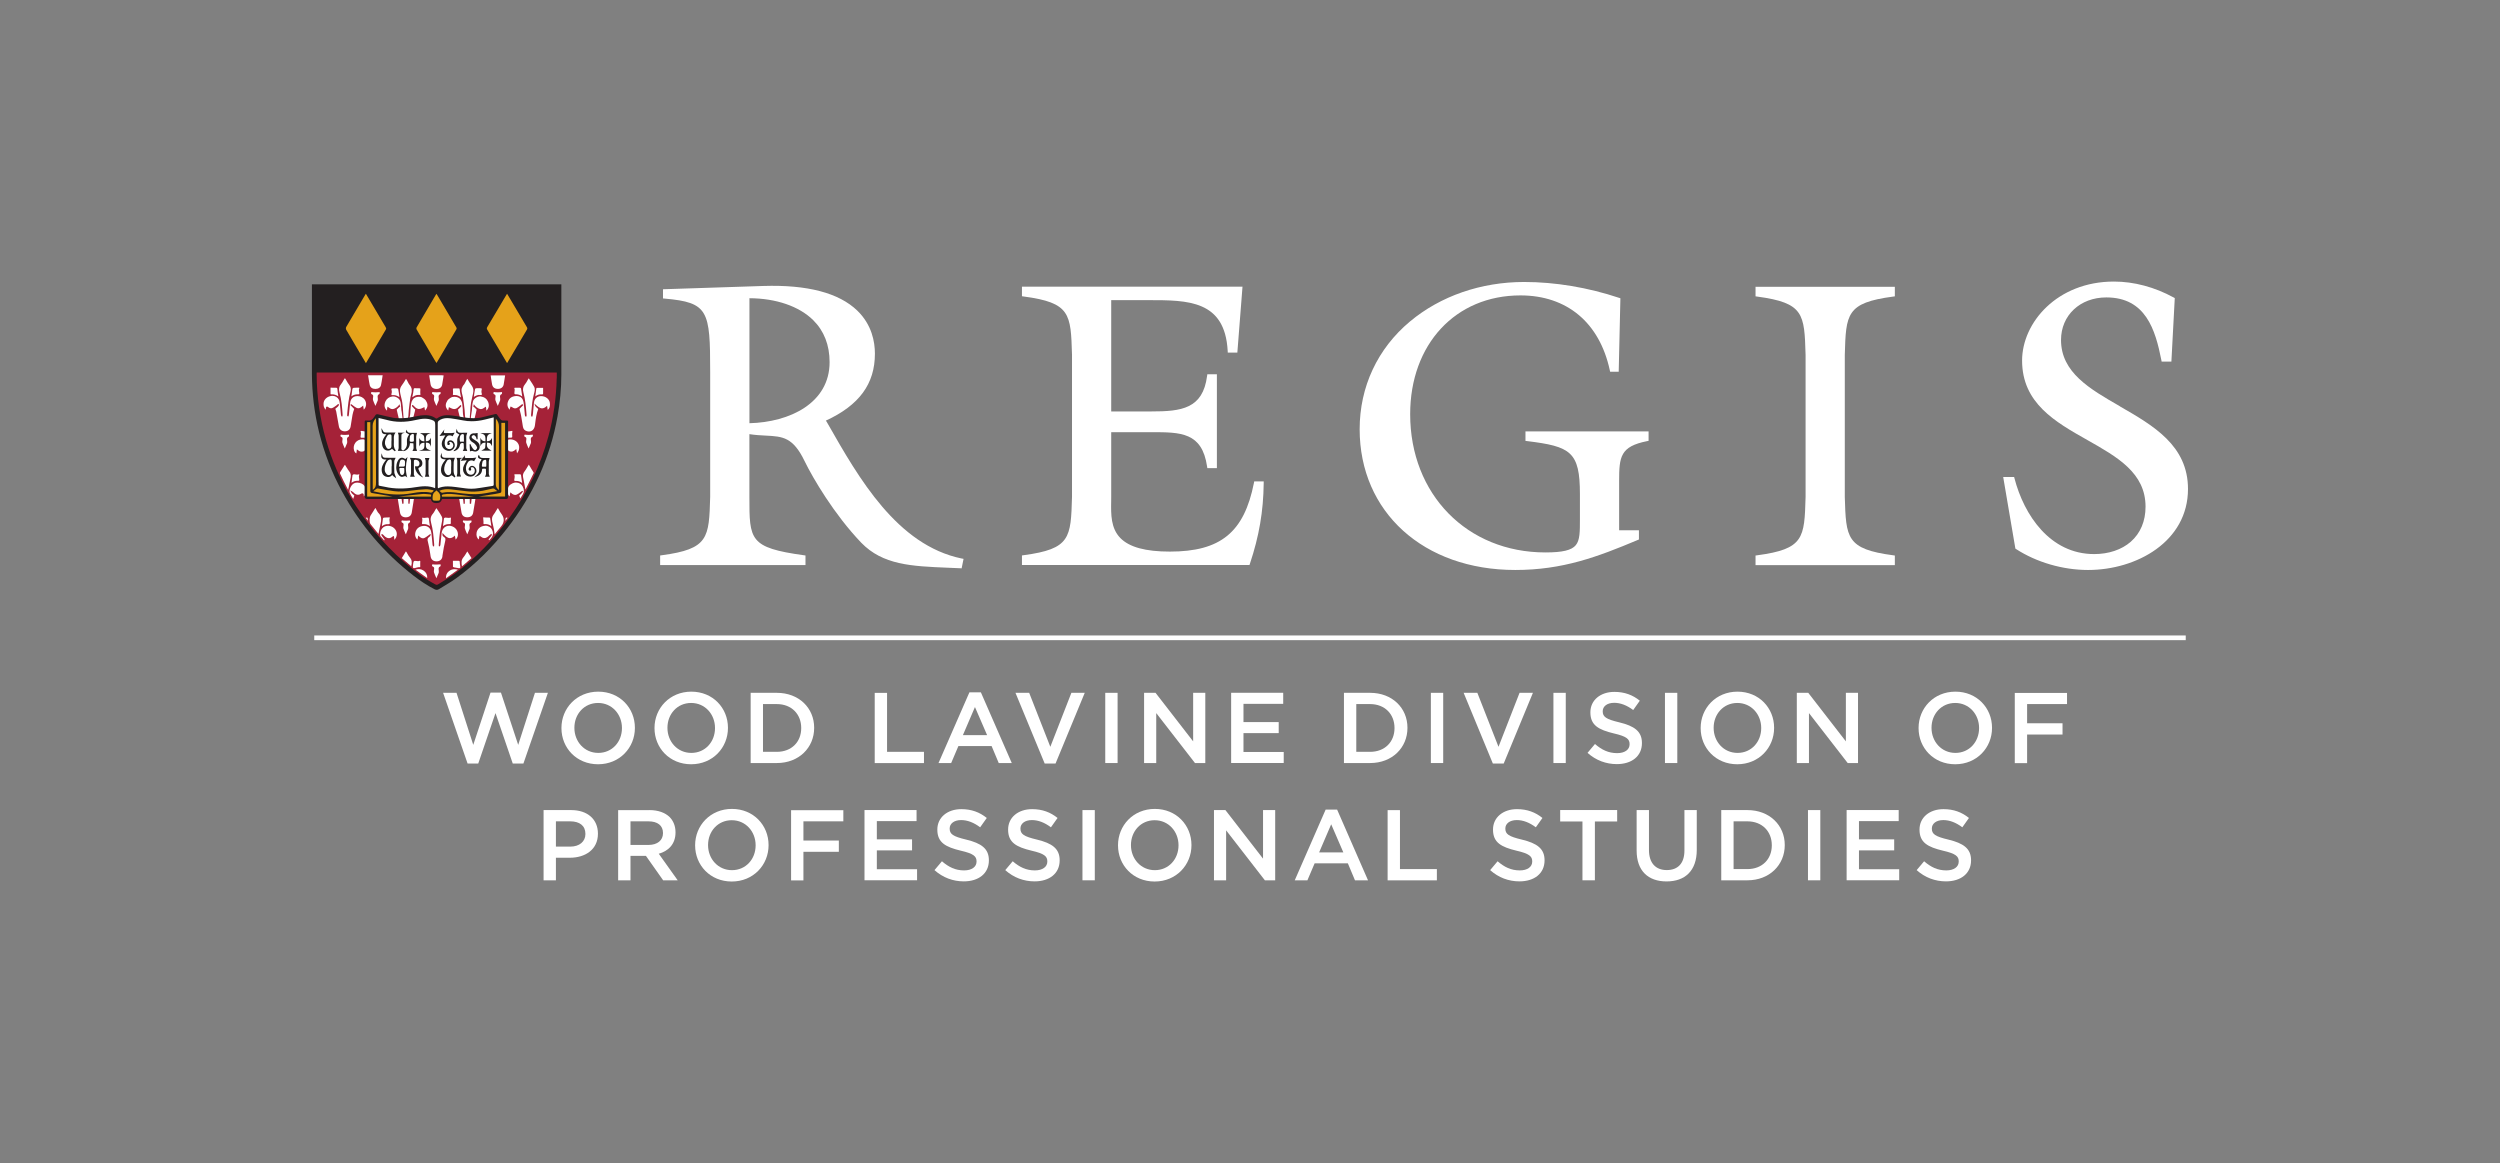 <?xml version="1.0" encoding="UTF-8"?>
<svg id="Layer_1" data-name="Layer 1" xmlns="http://www.w3.org/2000/svg" viewBox="0 0 533 247.96">
  <rect x="0" y="0" width="533" height="247.96" fill="#808080" stroke="none"/>
  <defs>
    <style>
      .cls-1 {
        fill: #a52238;
      }

      .cls-1, .cls-2, .cls-3, .cls-4 {
        stroke-width: 0px;
      }

      .cls-2 {
        fill: #231f20;
      }

      .cls-3 {
        fill: #fff;
      }

      .cls-4 {
        fill: #e5a21a;
      }
    </style>
  </defs>
  <path class="cls-3" d="M205.05,119.08c-13.81-2.85-21.97-17.16-28.52-28.66l-.31-.53-.15-.21c7.13-3.29,10.46-7.84,10.46-14.28,0-2.52-.65-6.16-3.74-9.16-3.92-3.8-10.68-5.57-20.07-5.27l-21.37.7v1.96l.36.03c9.34.83,9.7,2.54,9.7,15.61v26.67c-.25,8.75-.32,11.11-10.32,12.44l-.35.05v2.04h30.99v-2.04l-.35-.05c-11.61-1.61-11.61-3.26-11.61-12.43v-13.39c1.29.2,2.45.26,3.49.31,3.62.19,5.81.3,8.31,5.5,1.75,3.59,6.26,11.28,12.03,17.32,4.62,4.78,10.75,5.03,18.5,5.35.84.03,1.7.07,2.58.11l.34.02.41-2.02-.39-.08ZM176.87,77.21c0,8.74-8.52,12.81-17.09,13.02v-26.65c5.67.02,10.6,1.72,13.59,4.67,2.32,2.3,3.5,5.32,3.5,8.96Z"/>
  <path class="cls-3" d="M267.4,102.63l-.06.32c-2.09,10.55-7.12,14.65-17.93,14.65-5.19,0-8.64-.94-10.55-2.89-2.05-2.09-2-5.08-1.96-7.72,0-.38.01-.76.01-1.13v-13.72h8.54c6.28,0,10.82,0,11.9,7.32l.05.34h2.04v-20h-2.04l-.05.35c-.9,7.03-5.5,7.57-11.9,7.57h-8.54v-23.73h7.94c8.38,0,16.3,0,16.89,10.81l.02.38h2.04l1.1-14.06h-47.02v2.04l.35.05c10,1.33,10.06,3.69,10.32,12.43v30.29c-.25,8.75-.32,11.11-10.32,12.44l-.35.05v2.04h48.51l.09-.27c1.96-5.87,2.87-11.17,2.94-17.16v-.4s-2.02,0-2.02,0Z"/>
  <path class="cls-3" d="M325.23,91.96v2.04l.35.04c9.27,1.14,11.26,2.24,11.26,11.31v5.35c0,2.68,0,4.46-.88,5.53-.88,1.08-2.82,1.55-6.47,1.55-16.71,0-28.84-12.39-28.84-29.47,0-14.92,9.67-25.33,23.51-25.33,9.92,0,16.86,5.81,19.05,15.95l.07.32h1.83l.36-15.66-.28-.09c-6.62-2.21-13.62-3.38-20.25-3.38-9.18,0-17.82,2.99-24.33,8.42-6.92,5.78-10.73,13.93-10.73,22.97,0,17.67,13.64,30.01,33.17,30.01,10.11,0,17.5-2.77,26.13-6.4l.24-.1v-1.96h-4.22v-10.45c0-5.24.23-7.41,5.96-8.56l.32-.06v-2.02h-26.26Z"/>
  <path class="cls-3" d="M403.63,63.23l.35-.05v-2.04h-29.7v2.04l.35.05c9.99,1.34,10.06,3.69,10.32,12.43v30.29c-.25,8.75-.32,11.11-10.32,12.44l-.35.05v2.04h29.7v-2.04l-.35-.05c-9.99-1.33-10.06-3.69-10.32-12.44v-30.28c.25-8.75.32-11.11,10.32-12.44Z"/>
  <path class="cls-3" d="M451.97,86.62c-6.46-3.71-12.56-7.22-12.56-14.14,0-5.25,4.06-9.07,9.66-9.07,8.39,0,10.46,6.9,11.73,13.36l.06.32h2.08l.72-13.54-.22-.12c-4.08-2.23-8.49-3.4-12.75-3.4-12.09,0-19.58,8.74-19.58,16.84,0,9.09,7.08,13.09,13.94,16.96,6.36,3.6,12.38,6.99,12.38,14.2,0,3.08-1.09,5.66-3.15,7.47-1.94,1.7-4.71,2.63-7.8,2.63-9.43,0-14.96-8.34-16.99-16.14l-.08-.3h-2.33l2.6,15.27.15.1c4.37,2.83,9.97,4.46,15.35,4.46,10.33,0,21.3-6.05,21.3-17.27,0-9.26-7.39-13.51-14.53-17.62Z"/>
  <path class="cls-2" d="M119.68,77.9c0-5.65,0-11.3,0-16.95v-.33h-53.18v.44c0,5.13,0,10.27,0,15.4v2.49h0c0,.25,0,.49,0,.74.02,4.21.52,8.37,1.53,12.46,1.09,4.41,2.71,8.61,4.88,12.6,3.84,7.07,8.92,13.08,15.28,18,1.4,1.08,2.86,2.06,4.44,2.87.33.17.62.19.93,0,1.23-.77,2.51-1.47,3.68-2.32,4.15-3,7.73-6.6,10.87-10.64,5.52-7.1,9.19-15.04,10.76-23.92.52-2.95.81-5.92.81-8.91v-1.92Z"/>
  <path class="cls-1" d="M118.69,80.67c-.1,4.18-.67,8.29-1.76,12.32-1.69,6.28-4.47,12.04-8.26,17.31-3.31,4.6-7.18,8.67-11.76,12.03-1.13.83-2.36,1.51-3.54,2.27-.19.12-.35.1-.54,0-2.42-1.28-4.56-2.94-6.61-4.73-4.57-4-8.4-8.63-11.48-13.87-2.25-3.83-4-7.88-5.22-12.15-.64-2.25-1.14-4.53-1.47-6.84-.35-2.41-.53-4.83-.54-7.26,0-.04,0-.24.02-.32h51.18c0,.37,0,.88,0,1.23Z"/>
  <path class="cls-4" d="M112.35,70.26c-1.39,2.33-2.77,4.67-4.15,7.01-.02.03-.04.05-.1.13-.52-.89-1.03-1.73-1.53-2.58-.89-1.51-1.78-3.02-2.68-4.52-.11-.19-.14-.33-.02-.54,1.38-2.31,2.75-4.63,4.12-6.95.03-.05.06-.09.12-.18.42.71.83,1.38,1.22,2.05.99,1.68,1.98,3.36,2.98,5.03.11.18.16.33.04.54Z"/>
  <path class="cls-4" d="M97.32,70.18c-1.39,2.37-2.79,4.74-4.19,7.11-.01.02-.03.03-.08.09-.1-.16-.2-.3-.29-.45-1.32-2.23-2.63-4.45-3.94-6.69-.06-.1-.07-.3-.02-.4,1.36-2.33,2.74-4.66,4.11-6.99.04-.06.08-.11.16-.21.81,1.37,1.59,2.68,2.36,4,.63,1.06,1.26,2.11,1.87,3.18.06.1.08.28.02.37Z"/>
  <path class="cls-4" d="M73.76,69.8c1.38-2.36,2.77-4.7,4.16-7.05.02-.03.04-.05.09-.12.53.89,1.03,1.74,1.54,2.6.89,1.5,1.77,3,2.66,4.5.1.17.18.31.05.53-1.4,2.34-2.78,4.69-4.17,7.04-.02.03-.04.06-.08.12-.73-1.24-1.44-2.44-2.15-3.63-.69-1.17-1.39-2.34-2.06-3.51-.07-.12-.08-.35-.01-.46Z"/>
  <path class="cls-3" d="M87.65,106.32c-.1,0-.16,0-.2.04-.03.03-.05.1-.05.2,0,.17-.05.63-.08.78v.07s-.27-.04-.27-.04v-1.02h-1.01v1.01l-.28.06v-.07c-.03-.13-.06-.34-.08-.53-.02-.17-.04-.34-.06-.47h-.81c.05.28.09.56.13.83.11.7.23,1.42.35,2.12.12.64.53.98,1.2.99h.02c.7,0,1.15-.35,1.27-.98.13-.7.23-1.39.34-2.12.04-.28.09-.57.13-.86-.04,0-.08,0-.13,0-.07,0-.14,0-.21,0-.1,0-.19,0-.27,0Z"/>
  <path class="cls-3" d="M100.42,107.41l-.27-.02v-1.04h-1.05v1.04l-.27.02v-.07c-.02-.07-.02-.18-.03-.3-.01-.19-.03-.43-.05-.53-.02-.08-.09-.16-.12-.17-.11,0-.22-.01-.37-.01-.07,0-.15,0-.22,0-.05,0-.09,0-.14,0,.05.28.09.57.14.85.12.73.23,1.42.36,2.12.12.64.54.98,1.2.98h.02c.71,0,1.14-.33,1.26-.98.13-.7.24-1.42.35-2.11.04-.28.08-.56.13-.84h-.81c-.02.13-.04.31-.05.48-.02.2-.04.39-.06.51v.07Z"/>
  <path class="cls-3" d="M110.04,102.87c-.27,0-.55.06-.8.19-.72.35-1.01.79-.94,1.44.02.16.01.33,0,.49,0,.08,0,.17,0,.25,0,.27.16.44.36.59l.14-.87.1.09c.49.45.89.58,1.28.4.28-.13.53-.33.78-.52.11-.09.23-.18.34-.26l.04-.03.18.13-.05.06s-.07.09-.1.14c-.08.1-.16.21-.25.31-.1.11-.22.2-.33.29-.03.03-.07.06-.1.09l.24.63c.04-.07.09-.15.13-.22.14-.24.27-.47.41-.68.31-.49.3-1.03-.05-1.71-.25-.49-.78-.79-1.38-.79Z"/>
  <path class="cls-3" d="M113.18,99.77c-.11-.18-.22-.36-.33-.53-.04-.06-.06-.11-.09-.19,0,0,0,0,0,0-.02.03-.04.05-.06.08-.05.08-.08.12-.11.17-.08.13-.16.26-.23.39-.16.28-.33.56-.53.82-.29.37-.4.76-.32,1.18.12.66.25,1.3.38,1.99.05.23.09.46.14.7l.07-.14c.55-1.1,1.12-2.24,1.67-3.36.02-.04,0-.14-.04-.2-.18-.3-.36-.59-.54-.88Z"/>
  <path class="cls-3" d="M109.68,102.01c-.01.09-.03.18-.04.26,0,.11,0,.18.04.22.03.03.08.04.16.04.08,0,.15,0,.22,0,.49,0,.9.15,1.27.46-.02-.11-.04-.22-.05-.33-.07-.4-.13-.78-.17-1.17-.04-.33-.1-.38-.31-.38-.04,0-.08,0-.12,0-.17.01-.34,0-.51,0-.13,0-.27-.01-.4,0-.03,0-.09.05-.13.08.13.28.09.56.05.82Z"/>
  <path class="cls-3" d="M77.79,104.54c0-.21,0-.43,0-.64,0-.12-.03-.22-.07-.29-.28-.42-.91-.72-1.54-.72-.26,0-.5.05-.69.15-.66.33-1.15,1.44-.91,2.05.13.32.32.63.52.95.07.11.13.21.2.32l.25-.71s-.1-.08-.15-.12c-.14-.12-.27-.23-.39-.36-.07-.08-.11-.17-.16-.27-.02-.04-.04-.08-.05-.12l-.12-.23.22.13s.08.04.12.06c.09.05.19.1.26.17.37.4.69.57,1.03.57.25,0,.51-.09.83-.29.02-.01.04-.02.07-.02.09,0,.27.07.3.17.04.13.04.27.05.42,0,.02,0,.05,0,.07.16-.11.23-.24.22-.44,0-.29,0-.58,0-.86Z"/>
  <path class="cls-3" d="M73.9,99.68c-.07-.12-.15-.25-.22-.37-.04-.05-.07-.11-.11-.17l-.02-.03s0,0-.01,0c-.03.02-.06.04-.07.06l-.14.22c-.28.44-.57.89-.84,1.34-.03.05-.02.18.03.28.26.58.53,1.14.79,1.66.22.44.45.88.69,1.34.07.14.15.28.22.43.05-.23.1-.46.15-.68.15-.69.28-1.34.4-2,.09-.48-.02-.9-.33-1.28-.2-.25-.37-.53-.53-.81Z"/>
  <path class="cls-3" d="M76.57,102.47s.04-.14.02-.33c0-.06-.02-.11-.03-.17-.04-.25-.09-.5.06-.76-.02-.03-.06-.08-.08-.1-.12.06-.25.08-.4.08-.13,0-.26-.02-.38-.04-.1-.02-.2-.03-.3-.04-.11,0-.29.13-.3.18-.08.45-.14.92-.19,1.37-.01.09-.02.19-.03.28.39-.31.83-.45,1.33-.44.18,0,.28,0,.32-.05Z"/>
  <path class="cls-3" d="M77.64,93.69c-.13-.02-.25-.03-.38-.03-.6,0-1.14.26-1.49.72-.34.45-.45,1.05-.29,1.63.09.32.26.54.5.65l.1-.85.1.07s.08.05.1.07c.05.03.08.05.11.08.36.3.77.35,1.23.15.07-.03.16-.16.17-.24.02-.67.02-1.35,0-2.08,0-.05-.1-.16-.15-.17Z"/>
  <path class="cls-3" d="M77.06,93.32h.72v-1.33c-.06-.01-.13-.02-.19-.04-.2-.04-.39-.08-.58-.09-.03,0-.1.06-.15.1.14.28.09.55.05.82-.01.09-.03.17-.04.26,0,.08,0,.18.04.24.03.03.08.05.14.05Z"/>
  <path class="cls-3" d="M106.6,109.09c-.11-.18-.21-.36-.33-.57-.04-.07-.08-.13-.12-.21,0,.01-.02.02-.03.04-.05.06-.08.1-.11.15-.08.13-.16.26-.24.39-.16.28-.33.56-.53.81-.33.41-.42.87-.3,1.49.05.27.12.55.18.81.06.27.13.55.18.82.05.26.09.54.12.83.01.09.02.18.04.27.13-.17.27-.33.39-.49.36-.43.69-.85,1.03-1.26.66-.82.68-1.71.07-2.55-.15-.21-.26-.37-.36-.53Z"/>
  <path class="cls-3" d="M103.45,112.1c-.07,0-.15,0-.22.01-.84.1-1.49.69-1.62,1.46-.11.63.08,1.19.47,1.44l.14-.8.09.06c.05.03.09.06.12.08.06.04.1.06.13.09.44.35.87.38,1.32.08.14-.09.26-.21.38-.33.08-.07.16-.15.24-.22.05-.04.11-.06.17-.08.02,0,.05-.02.07-.03l.13-.06-.03.14s0,.05,0,.07c0,.06-.01.13-.05.19-.14.19-.29.38-.44.57l-.18.22.09.22c.86-.78,1.04-1.4.65-2.25-.24-.54-.82-.89-1.46-.89Z"/>
  <path class="cls-3" d="M103.08,111.11v.13c0,.06,0,.11,0,.17,0,.05-.01.1-.01.14,0,.19.08.21.2.19.08,0,.16-.01.23-.01.46,0,.88.15,1.26.46-.02-.1-.03-.21-.05-.31-.07-.39-.13-.77-.17-1.15-.04-.36-.06-.39-.32-.39-.04,0-.09,0-.14,0-.28.01-.55,0-.93-.04-.02,0-.04,0-.06,0-.05,0-.07,0-.07.01,0,0-.02.04,0,.14.03.22.04.44.05.65Z"/>
  <path class="cls-3" d="M107.74,111.06l.49-.67c-.11-.02-.19-.04-.26-.04-.16,0-.19.11-.24.71Z"/>
  <path class="cls-3" d="M80.69,109.38c-.12-.12-.21-.28-.29-.43-.03-.05-.05-.09-.08-.14-.07-.12-.14-.24-.21-.39-.02-.04-.04-.08-.06-.12-.01.02-.03.03-.04.04-.05.06-.09.11-.11.15-.1.16-.2.32-.3.49-.18.3-.37.6-.57.89-.28.41-.34,1.47-.03,1.88.41.53.84,1.05,1.26,1.56.14.17.29.35.43.52.04-.19.07-.37.11-.56.09-.48.19-.98.31-1.46.24-.97.27-1.75-.41-2.43Z"/>
  <path class="cls-3" d="M83.94,112.53c-.33-.27-.77-.43-1.22-.43-.3,0-.59.07-.82.2-.6.34-.97,1.18-.84,1.92,0,.04.02.06.02.06.23.26.46.52.7.8l.13.15.08-.19-.19-.25c-.14-.19-.29-.39-.43-.59-.04-.05-.04-.12-.04-.18,0-.02,0-.04,0-.06l-.02-.12.11.04s.04,0,.06.01c.06.01.12.02.17.07.07.06.13.13.19.2.07.07.13.14.2.2.2.17.51.38.87.38.26,0,.51-.11.75-.33.04-.03.08-.04.13-.06.03,0,.06-.02.11-.04l.09-.03.1.81s.07-.09.1-.13c.11-.15.22-.29.28-.45.29-.73.09-1.47-.53-1.98Z"/>
  <path class="cls-3" d="M82.78,111.75c.14.01.23,0,.27-.06.04-.05.06-.14.04-.28,0-.07-.02-.14-.03-.21-.04-.26-.08-.53.06-.8-.01-.03-.04-.07-.06-.09-.33,0-.77.01-1.21.05-.08,0-.19.1-.2.14-.08.46-.13.93-.2,1.42-.01.09-.02.18-.04.28.41-.34.86-.49,1.35-.44Z"/>
  <path class="cls-3" d="M78.22,110.35c-.06,0-.14.01-.25.04l.47.63c-.01-.11-.02-.2-.03-.29-.02-.35-.08-.38-.2-.38Z"/>
  <path class="cls-3" d="M99.63,117.56c-.08.12-.15.24-.22.36-.19.33-.38.63-.61.9-.46.55-.47,1.13-.3,1.92l2.03-1.75-.91-1.44Z"/>
  <path class="cls-3" d="M98.09,120.55c-.04-.23-.07-.46-.07-.69,0-.23-.08-.3-.3-.3-.17,0-.33,0-.5,0h-.66c0,.08,0,.16,0,.24,0,.35,0,.7.01,1.06.01.01.13.08.22.1.15.03.31.06.47.08.18.03.37.06.55.1.11.03.21,0,.27-.07.05-.06.07-.13.06-.21-.01-.11-.03-.21-.04-.31Z"/>
  <path class="cls-3" d="M95.73,121.76c-.48.39-.68.87-.64,1.52l2.54-1.82c-.27-.08-.51-.11-.74-.11-.43,0-.81.14-1.16.42Z"/>
  <path class="cls-3" d="M87.34,118.8c-.19-.21-.32-.47-.46-.71-.07-.12-.13-.24-.2-.36-.03-.05-.07-.09-.12-.15,0,0-.02-.02-.02-.03l-.88,1.44,2.01,1.73c.23-.85.13-1.41-.32-1.92Z"/>
  <path class="cls-3" d="M88.97,120.98c.08-.02.16-.04.24-.06h.01s.01,0,.01,0c.19.02.3.01.34-.03.04-.05.04-.17.02-.35-.02-.17,0-.34,0-.51,0-.11.02-.23.02-.35,0-.03-.03-.08-.07-.12,0,0,0-.01-.01-.02-.12.06-.26.1-.41.1-.12,0-.23-.02-.34-.04-.11-.02-.22-.03-.33-.03-.01,0-.03,0-.04,0-.08,0-.23.12-.25.2-.06.25-.09.51-.11.76,0,.1-.02.2-.03.3-.01.09,0,.17.06.23.07.08.19.1.32.06.19-.06.38-.1.56-.14Z"/>
  <path class="cls-3" d="M88.58,121.46l2.5,1.79c.05-.68-.2-1.2-.76-1.59-.52-.36-1.08-.42-1.74-.21Z"/>
  <path class="cls-3" d="M94.31,118.6c.04-.22.07-.44.11-.67.13-.81.26-1.65.47-2.45.12-.47.16-.77-.28-1.02-.11-.06-.18-.17-.25-.29-.03-.05-.03-.1-.03-.19,0-.04,0-.1,0-.17v-.2s.13.15.13.15c.48.53.93.97,1.46.97.31,0,.62-.15.96-.45l.1-.09.16.85s.02-.02.03-.03c.09-.09.16-.17.22-.25.23-.35.3-.78.2-1.22-.1-.46-.39-.87-.79-1.13-.34-.21-.7-.32-1.05-.32-.83,0-1.47.61-1.59,1.52-.07.53-.12,1.07-.17,1.6-.03.31-.06.62-.09.93,0,.07-.04.14-.06.21-.01.03-.02.06-.03.08l-.02.06-.24-.06v-.06s0-.07,0-.1c0-.08,0-.16,0-.24.02-.24.04-.49.06-.73.05-.6.1-1.23.19-1.84.06-.43.16-.86.24-1.27.08-.38.16-.77.22-1.15.04-.22.07-.63-.07-.9-.24-.46-.53-.9-.82-1.32-.11-.16-.21-.32-.32-.48,0,0,0,0,0,0,0,0,0,0-.01,0,0,0-.01.02-.02.03-.04.05-.08.1-.11.16-.07.11-.13.22-.19.33-.13.23-.26.48-.44.68-.47.53-.59,1.15-.36,1.95.4,1.43.52,2.92.63,4.36l.02.2c0,.08,0,.17-.01.25,0,.04,0,.07-.01.11v.06s-.24.02-.24.02v-.06s-.03-.06-.04-.09c-.02-.07-.04-.14-.05-.22-.03-.25-.05-.5-.07-.75-.04-.46-.08-.93-.14-1.39v-.11c-.06-.34-.1-.69-.25-.97-.31-.59-.88-.86-1.6-.76-.8.11-1.33.52-1.56,1.24-.21.65-.04,1.34.41,1.66l.15-.86.1.09c.52.49.87.61,1.25.42.28-.14.54-.33.79-.52.12-.09.23-.17.35-.26l.04-.03.19.1-.05.07s-.05.08-.08.13c-.06.11-.12.22-.22.28-.43.28-.44.56-.3,1.05.21.77.34,1.57.46,2.35.04.26.08.52.12.78.11.67.56,1.04,1.26,1.04v.07-.07c.71,0,1.15-.38,1.26-1.05Z"/>
  <path class="cls-3" d="M96.08,111.68c.05-.06.05-.2.03-.41-.02-.16,0-.32.01-.48,0-.11.02-.22.02-.33,0-.02-.04-.09-.08-.13-.12.06-.25.08-.41.08-.12,0-.23-.02-.34-.03-.11-.01-.22-.03-.32-.03-.02,0-.04,0-.07,0-.1,0-.25.11-.26.15-.08.46-.13.92-.19,1.4-.01.09-.02.18-.03.28.39-.31.81-.45,1.27-.44.2,0,.31-.01.36-.06Z"/>
  <path class="cls-3" d="M90.05,110.79c0,.14-.02.28-.04.41-.02.1-.03.21-.04.31,0,.1,0,.16.04.2.03.03.08.04.15.03.08,0,.16-.01.23-.01.47,0,.89.15,1.27.46-.02-.11-.04-.21-.05-.32-.07-.41-.13-.79-.16-1.19-.02-.32-.14-.35-.37-.33-.09,0-.17.02-.25.03-.13.02-.27.04-.41.04-.13,0-.26-.02-.38-.04-.02,0-.04,0-.06,0,0,.02,0,.04.01.05.03.12.06.25.06.38Z"/>
  <path class="cls-3" d="M108.52,93.68c-.17.02-.22.08-.21.27.01.54.02,1.19,0,1.85,0,.22.07.32.3.41.47.18.85.07,1.36-.39l.1-.09.16.93c.04-.06.08-.12.11-.18.12-.18.23-.35.28-.54.16-.56.07-1.1-.26-1.53-.4-.53-1.11-.81-1.84-.72Z"/>
  <path class="cls-3" d="M109.2,92.85c-.03-.28,0-.58.04-.86.02-.09,0-.12,0-.12,0-.01-.06-.01-.11,0-.19.03-.39.06-.59.09l-.21.03v1.33s.08,0,.12,0c.13,0,.26-.01.38-.01.2,0,.29-.02.34-.07.05-.05.06-.16.03-.38Z"/>
  <path class="cls-3" d="M94.33,80.01h-2.83l.08.55c.07.45.14.89.21,1.33.1.63.5.98,1.17,1.03.66.05,1.18-.3,1.3-.86.1-.48.17-.95.24-1.45.03-.19.05-.38.08-.58-.02,0-.03,0-.05,0-.08,0-.14,0-.21,0Z"/>
  <path class="cls-3" d="M104.68,80.55c.07.46.14.9.22,1.35.11.65.53,1,1.21,1.01h.05c.64,0,1.11-.35,1.22-.92.09-.46.16-.93.23-1.41.03-.18.05-.37.08-.55h-3.08l.08.52Z"/>
  <path class="cls-3" d="M81.23,82.1c.11-.49.18-.98.26-1.5.03-.19.06-.39.09-.59-.02,0-.03,0-.05,0-.08,0-.14,0-.21,0h-2.85c.03.21.06.41.1.61.08.52.15,1,.26,1.48.12.51.57.82,1.2.82s1.09-.31,1.2-.82Z"/>
  <path class="cls-3" d="M77.82,85.29c-.33-.52-.96-.85-1.6-.85-.13,0-.26.02-.39.04-.7.16-1.1.66-1.19,1.49-.05.42-.09.84-.13,1.26-.04.41-.08.82-.13,1.23,0,.08-.04.15-.07.21-.01.03-.03.06-.04.08l-.03.09-.08-.06c-.08-.06-.15-.12-.15-.22,0-.2.02-.37.03-.53.14-1.56.29-3.08.69-4.55.15-.56.04-1.05-.31-1.47-.2-.25-.37-.53-.52-.8-.07-.13-.15-.25-.22-.38-.03-.05-.07-.11-.12-.17,0,0-.02-.02-.02-.03,0,.01-.02.02-.03.03-.05.06-.09.11-.12.16-.07.11-.13.23-.2.34-.13.24-.27.49-.45.7-.45.52-.57,1.11-.36,1.85.43,1.54.56,3.15.66,4.66,0,.08,0,.15-.01.23,0,.03,0,.07,0,.1v.06s-.23.03-.23.03l-.02-.06s-.02-.05-.03-.08c-.02-.06-.05-.12-.06-.19-.03-.28-.05-.55-.08-.83-.04-.49-.09-1-.15-1.5-.04-.31-.08-.69-.24-.97-.26-.48-.75-.76-1.35-.76-.17,0-.33.02-.51.07-.78.2-1.35.83-1.38,1.53-.02.48.03.97.49,1.35v-.02c0-.11,0-.2,0-.29.01-.1.05-.36.24-.36.08,0,.16.04.28.13.29.23.59.29.84.19.25-.1.48-.27.7-.43.08-.06.16-.12.24-.17.07-.04.12-.1.19-.16.03-.03.06-.06.09-.09l.05-.04.17.16v.04c-.1.3-.33.48-.55.65-.08.07-.17.13-.24.2.02.05.04.11.06.16.06.14.11.28.14.42.2,1.05.39,2.08.56,3.12.11.68.56,1.08,1.23,1.1h.04c.67,0,1.12-.37,1.24-1.02.08-.39.14-.8.19-1.19.12-.86.25-1.74.58-2.56l-.84-.85.18-.19.05.04c.11.08.23.17.34.25.24.19.5.38.77.52.39.2.76.09,1.3-.4l.1-.09.13.87c.57-.52.67-1.4.23-2.09Z"/>
  <path class="cls-3" d="M76.58,84.01s.04-.13.01-.32c0-.05-.02-.1-.03-.16-.04-.25-.09-.52.06-.78-.01-.03-.05-.08-.07-.1-.14,0-.28,0-.41,0-.28,0-.51,0-.73.03-.1.01-.25.13-.27.19-.08.45-.13.89-.19,1.36-.01.1-.02.19-.04.29.37-.3.81-.45,1.29-.45h.1c.15,0,.23-.01.26-.05Z"/>
  <path class="cls-3" d="M70.49,84.05s.04.03.11.02c.07,0,.13,0,.2,0,.49,0,.93.15,1.34.46-.02-.11-.04-.23-.05-.34-.07-.42-.13-.82-.16-1.23-.02-.22-.08-.29-.28-.29h-.26c-.31-.01-.61-.02-.92-.02v.31c0,.27,0,.52,0,.77,0,.03,0,.06,0,.09,0,.09,0,.19.03.24Z"/>
  <path class="cls-3" d="M115.39,84.45h-.05c-.85.02-1.43.58-1.51,1.46l-.04.45c-.06.66-.12,1.32-.18,1.98-.01.1-.04.19-.06.29,0,.04-.02.08-.03.12v.06s-.25-.01-.25-.01v-.06s-.02-.06-.03-.08c-.01-.06-.03-.13-.02-.2.03-.3.05-.61.08-.91.1-1.15.2-2.34.52-3.48l.02-.09c.14-.51.29-1.03.05-1.5-.24-.45-.53-.89-.81-1.3-.12-.17-.23-.34-.34-.52h-.01s-.02.03-.02.03c-.04.05-.08.11-.11.16-.07.11-.13.23-.2.35-.14.25-.28.51-.47.72-.42.49-.53,1.06-.34,1.76.4,1.46.53,2.98.65,4.45l.02.25c0,.08,0,.15,0,.23,0,.03,0,.07,0,.1v.06l-.25.05-.02-.06s-.02-.04-.03-.07c-.02-.06-.05-.11-.06-.18-.02-.21-.04-.41-.05-.62-.03-.33-.05-.67-.1-1.01-.02-.13-.03-.26-.04-.4-.04-.42-.08-.85-.24-1.22-.28-.69-.89-.83-1.35-.83-.09,0-.19,0-.28.02-.78.09-1.3.49-1.55,1.2-.24.65-.05,1.37.42,1.7,0-.09,0-.17,0-.26.02-.09.06-.18.09-.26.01-.04.03-.07.04-.1l.03-.07.07.04s.06.03.09.04c.07.03.15.06.21.11.31.22.62.28.88.16.23-.1.44-.26.64-.42.08-.07.17-.13.26-.19.07-.05.13-.1.19-.15.03-.02.06-.05.09-.07l.05-.04.21.23-.81.82c.04.15.08.29.11.44.09.34.19.7.25,1.05.09.5.17,1.01.25,1.51.04.25.08.51.12.76.08.52.36.84.85.98.16.04.31.07.45.07.68,0,1.16-.51,1.27-1.33.02-.13.03-.27.05-.4.13-1.02.26-2.08.66-3.08-.05-.04-.1-.08-.15-.12-.25-.2-.51-.41-.6-.79l-.05-.23.23.21c.45.41.88.8,1.38.8.31,0,.63-.15.97-.46l.1-.09.13.88c.51-.41.52-.99.46-1.5-.1-.81-.91-1.44-1.85-1.44Z"/>
  <path class="cls-3" d="M109.69,83.52c-.02.12-.03.24-.03.35,0,.05.1.18.15.19.06,0,.13,0,.2,0,.49,0,.93.16,1.34.48-.02-.12-.04-.23-.06-.35-.07-.39-.13-.76-.17-1.14-.04-.33-.08-.38-.33-.38-.03,0-.07,0-.11,0-.17,0-.34,0-.51,0-.14,0-.28-.01-.41,0-.02,0-.08.04-.12.07.13.27.09.53.05.79Z"/>
  <path class="cls-3" d="M115.53,84.08c.11.01.18,0,.21-.04.03-.04.05-.1.05-.22,0-.28,0-.56,0-.85v-.28h-.59c-.3,0-.53,0-.75,0-.03,0-.11.09-.11.15-.07.47-.13.93-.19,1.42l-.03.26c.4-.34.88-.49,1.41-.44Z"/>
  <path class="cls-3" d="M87.77,83.42c.05-.49-.03-.65-.13-.87-.03-.05-.05-.1-.08-.16-.05-.11-.13-.21-.22-.32-.06-.06-.12-.13-.16-.2-.04-.06-.1-.18-.18-.34-.11-.22-.33-.65-.44-.76l-.41.68c-.08.15-.22.33-.35.51-.09.13-.18.25-.25.36-.34.52-.33,1.01-.2,1.64.05.26.12.52.18.78.09.34.18.69.23,1.05.11.66.15,1.31.18,1.97,0,.2.03.44.05.67.02.27.05.55.06.8.06,0,.14-.01.23-.02.24-.01.55-.03.7-.07.08-.16.12-.95.14-1.33,0-.18.02-.33.03-.41.04-.39.25-2.14.35-2.67.03-.17.08-.35.13-.52.07-.25.14-.52.16-.77Z"/>
  <path class="cls-3" d="M88.41,84.38c.3-.15.65-.21,1.03-.18.02,0,.04,0,.07,0,.04,0,.09,0,.11-.03.03-.03.02-.13,0-.23-.01-.08-.02-.18-.02-.28l.03-.78c-.04-.07-.13-.1-.31-.1-.06,0-.13,0-.19,0-.11,0-.22.01-.32,0-.08,0-.19-.02-.28-.02-.06,0-.12,0-.17.01-.16.03-.17.14-.19.36v.03c-.04.41-.12.77-.2,1.15-.03.13-.05.25-.08.39.17-.12.34-.24.52-.33Z"/>
  <path class="cls-3" d="M90.78,85.39c-.26-.42-.98-.74-.99-.75-.15-.03-.32-.05-.49-.05-.58,0-1.09.23-1.31.61l-.02.03c-.17.28-.26.44-.34.93-.04.3-.08.61-.1.98l-.02.3c-.01.23-.03.45-.04.69-.01.26-.07.52-.13.8-.01.06-.03.12-.04.18.22,0,.56-.03.81-.07.06-.18.1-.34.13-.51.02-.11.05-.21.08-.33l.04-.16c.07-.24.14-.51.16-.74-.13-.07-.24-.19-.34-.31-.03-.04-.07-.08-.1-.11l-.05-.05c-.11-.1-.21-.21-.2-.33,0-.06.04-.11.11-.15l.04-.03.04.03c.14.11.24.21.34.32.19.2.36.36.67.47.1.04.2.05.31.05.33,0,.65-.16.96-.31l.18-.09.07.37c.02.12.04.23.07.36.8-.81.54-1.54.17-2.14Z"/>
  <path class="cls-3" d="M85.16,84.66c-.08-.64-.18-1.24-.28-1.75-.18-.14-.44-.13-.74-.11h-.04c-.1,0-.18,0-.25,0-.19,0-.28-.01-.4.12v.07c.06.24.12.52.06.79,0,.03-.02.06-.03.1-.05.17-.07.28.02.34.06.03.24.03.36.02.05,0,.1,0,.14,0h.01c.33,0,.83.2,1.15.44Z"/>
  <path class="cls-3" d="M85.58,87.53c-.03-.24-.05-.49-.06-.73-.03-.42-.05-.86-.17-1.25-.21-.68-1.08-1.1-1.68-1.02-.72.09-1.19.43-1.49,1.05-.19.4-.22.81-.18,1.06.06.36.2.63.51.91.01-.24.04-.66.09-.77l.04-.08.07.05s.08.06.12.09c.26.2.51.38.84.38.06,0,.12,0,.18-.02.43-.08,1-.52,1.22-.86l.12-.18.02.21s.02.07.04.11c.02.03.04.07.05.12l.02.06-.05.03c-.15.09-.55.5-.69.65.03.14.09.39.14.62.05.2.09.38.1.43.04.2.11.48.17.7.03.09.05.18.07.25l.77-.07c-.02-.29-.12-.99-.18-1.42-.02-.13-.04-.24-.05-.31Z"/>
  <path class="cls-3" d="M100.66,84.72c.06-.25.13-.51.18-.77.13-.63.14-1.12-.2-1.64-.07-.1-.16-.23-.25-.35-.13-.18-.27-.36-.35-.51l-.41-.68c-.11.11-.33.54-.44.76-.08.16-.14.28-.18.34-.05.07-.11.14-.16.2-.09.11-.18.2-.22.32-.03.06-.05.12-.08.17-.11.22-.18.38-.14.87.03.26.1.52.16.77.05.17.09.35.13.52.1.53.31,2.28.35,2.67,0,.08.02.22.03.41.02.39.06,1.17.14,1.33.15.04.47.05.7.07.08,0,.16,0,.22.02,0-.24.03-.53.06-.8.02-.23.04-.46.05-.66.03-.66.07-1.31.18-1.97.06-.36.15-.71.23-1.05Z"/>
  <path class="cls-3" d="M96.57,83.95c-.01.1-.03.2,0,.23.02.02.07.03.11.03.02,0,.04,0,.07,0,.07,0,.14,0,.21,0,.3,0,.57.06.82.19.18.09.35.21.52.33-.03-.13-.05-.26-.08-.39-.08-.38-.15-.74-.19-1.15v-.03c-.02-.22-.04-.33-.2-.36-.13-.02-.32,0-.45,0-.1,0-.21,0-.32,0-.06,0-.13,0-.19,0-.18,0-.27.03-.31.1l.03.78c0,.1,0,.2-.02.28Z"/>
  <path class="cls-3" d="M98.68,87.44l-.02-.3c-.02-.37-.05-.69-.1-.98-.07-.5-.17-.65-.34-.93l-.02-.03c-.23-.38-.73-.61-1.32-.61-.17,0-.34.02-.51.06,0,0-.72.32-.98.74-.37.6-.63,1.33.17,2.14.02-.13.04-.24.07-.36l.07-.37.18.09c.31.15.63.32.96.32.11,0,.21-.02.3-.05.31-.11.48-.28.67-.47.1-.1.2-.21.34-.32l.04-.03.04.03c.07.04.1.09.11.15.01.12-.09.23-.2.33l-.05.05s-.07.07-.1.11c-.11.12-.21.24-.34.31.02.23.1.5.16.74l.04.16c.03.12.05.23.08.33.04.17.07.33.13.51.25.04.59.07.81.07-.01-.06-.03-.12-.04-.18-.06-.28-.12-.53-.13-.8-.01-.23-.03-.46-.04-.69Z"/>
  <path class="cls-3" d="M102.17,84.21s.1,0,.15,0c.12,0,.31.01.36-.02.09-.06.07-.17.02-.34,0-.04-.02-.07-.03-.1-.06-.27,0-.55.05-.79v-.07c-.1-.13-.2-.12-.38-.12-.07,0-.15,0-.25,0h-.05c-.3-.01-.56-.03-.74.11-.11.51-.2,1.11-.28,1.75.31-.24.82-.44,1.15-.44Z"/>
  <path class="cls-3" d="M102.52,84.52c-.6-.08-1.47.35-1.68,1.02-.12.39-.15.83-.18,1.25-.01.24-.03.49-.06.73-.01.07-.03.18-.05.32-.06.43-.17,1.12-.18,1.42l.77.07c.02-.07.04-.16.07-.25.06-.23.14-.51.17-.7,0-.05.05-.23.1-.43.05-.22.11-.48.14-.62-.14-.16-.54-.56-.69-.65l-.05-.03.02-.05c.02-.05.04-.09.05-.12.02-.04.04-.07.04-.11l.02-.21.12.18c.23.34.79.78,1.22.86.06.01.12.02.18.02.32,0,.57-.18.84-.38.04-.03.08-.06.12-.09l.07-.05.04.08c.05.11.08.53.09.77.31-.28.45-.54.51-.91.04-.25.01-.66-.18-1.06-.3-.62-.77-.95-1.49-1.05Z"/>
  <path class="cls-2" d="M108.33,90.08s0-.1,0-.14c.02-.22-.09-.3-.29-.29-.3,0-.6.02-.89,0-.14-.02-.31-.1-.4-.21-.27-.32-.52-.65-.74-1-.12-.18-.23-.21-.44-.16-1.01.26-2.02.5-3.03.74-.24.06-.5.09-.84.11-1.78.14-3.41-.26-3.96-.36-.34-.06-.83-.12-1.2-.17-1.19-.17-2.34-.16-3.36.61-.06.04-.21.03-.28-.02-.98-.73-2.09-.75-3.23-.61-.39.05-1.69.29-2.29.42-.48.1-1.61.2-2.42.16-.53-.03-.9-.04-1.06-.08-.95-.21-1.9-.4-2.84-.64-.8-.2-.84-.26-1.28.45-.38.62-.85.86-1.56.77-.46-.06-.47,0-.47.46v15.73q0,.53.52.53h13.57c.15.6.52.88,1.18.88.68,0,1.05-.25,1.22-.88h.44c4.4,0,8.8,0,13.19,0,.33,0,.45-.08.45-.44,0-5.29,0-10.58,0-15.87Z"/>
  <path class="cls-4" d="M105.72,89.77v-.51c.48.57.67,1.04.66,1.78-.04,4.33-.02,8.65-.02,12.98v.48c-.39-.41-.66-.62-.66-1.26.03-4.49.02-8.98.02-13.46Z"/>
  <path class="cls-3" d="M105.26,103.24c0,.25-.04.33-.3.37-.51.07-1.03.16-1.53.24-.69.11-1.41.23-2.11.31-.26.03-.52.04-.8.04-.79,0-1.6-.12-2.37-.23-.32-.05-.65-.09-.97-.13-.64-.08-1.18-.14-1.73-.14-.79,0-1.45.13-2.07.4,0-.02,0-.03-.01-.05-.02-.08-.04-.15-.04-.22,0-4.63,0-9.17,0-13.74,0-.13.1-.31.21-.39.51-.38,1.11-.56,1.83-.56.22,0,.45.02.71.05.76.1,1.6.24,2.64.44.6.12,1.22.18,1.85.18.9,0,1.82-.12,2.81-.36.43-.11.87-.21,1.32-.33l.56-.14v2.89c0,3.73,0,7.58,0,11.37Z"/>
  <path class="cls-3" d="M80.71,102.78c0-.08,0-.16,0-.24v-13.42c.21.05.43.1.65.14.35.08.71.15,1,.24.98.28,2.01.43,3.07.43s2.08-.13,3.23-.39c.71-.16,1.31-.27,1.92-.27.3,0,.58.03.85.08.19.04.37.09.53.14.72.25.83.39.83,1.15v1.52c0,3.87,0,7.66,0,11.55,0,.09,0,.19-.02.29,0,.03,0,.05,0,.08-.66-.28-1.37-.41-2.16-.41-.72,0-1.42.11-2.08.21-2.31.38-4.51.36-6.41-.08-.38-.09-.79-.16-1.2-.23-.16-.03-.21-.08-.2-.24,0-.19,0-.38,0-.57Z"/>
  <path class="cls-4" d="M80.15,89.16v.41c0,4.5-.02,8.85.02,13.34,0,.7-.1,1.13-.7,1.52v-.47l-.02-13.16c0-.74.27-1.15.7-1.64Z"/>
  <path class="cls-4" d="M78.28,105.88v-15.88h.67v.45c0,4.77,0,9.39,0,14.16,0,.33.09.46.4.51,1.6.27,3.19.55,4.39.76h-5.46Z"/>
  <path class="cls-4" d="M91.87,105.88h-6.93c1.72-.19,3.4-.4,5.08-.56.51-.05,1.04.04,1.56.08.37.03.37.05.3.47Z"/>
  <path class="cls-4" d="M92.1,104.96c-.05.05-.17.08-.24.07-1.31-.28-2.63-.13-3.92.11-2.61.49-5.18.32-7.75-.27-.18-.04-.37-.08-.61-.13.28-.27.46-.35.73-.56.08-.06.24-.04.36-.02,1.1.18,2.19.4,3.29.55,1.22.17,2.43.06,3.65-.1,1.05-.14,2.11-.26,3.18-.31.54-.02,1.09.14,1.63.22,0,.05,0,.09.01.14-.12.16-.18.16-.32.31Z"/>
  <path class="cls-4" d="M93.82,106.45c-.01.09-.14.27-.25.28-.35.03-.7.03-1.04,0-.11,0-.28-.15-.29-.23-.05-.75.04-.99.15-1.25.1-.26.38-.37.66-.7.28.31.41.32.6.6.3.45.23.81.17,1.3Z"/>
  <path class="cls-4" d="M94.24,105.89c-.11-.29-.04-.43.28-.49,1.14-.21,2.27-.05,3.39.09,1.09.13,2.18.28,3.13.4h-6.8Z"/>
  <path class="cls-4" d="M97.49,105.05c-1.06-.13-2.12-.23-3.18,0-.08.02-.21-.03-.27-.09-.13-.13-.23-.15-.38-.33.82-.35,1.63-.39,2.45-.3,1.11.12,2.21.27,3.31.4,1.17.14,2.34.1,3.5-.1l2.04-.46c.25-.05.43-.01.59.18.1.1.3.2.49.35-1.37.21-2.07.41-3.36.57-1.75.22-3.47,0-5.19-.21Z"/>
  <path class="cls-4" d="M107.67,105.86h-5.61c.96-.15,2.18-.33,3.4-.53.37-.06.72-.16,1.09-.22.27-.04.34-.17.34-.44-.01-2.35,0-4.69,0-7.04v-7.47h.79v15.71Z"/>
  <path class="cls-2" d="M101.5,100.86c.18-.45.06-.99-.29-1.3-.29-.26-.62-.32-.89-.16-.19.11-.32.34-.42.55-.05.11.09.31.18.38.02.02.05.02.08.02.08,0,.24-.05.28-.14.04-.1,0-.24-.03-.34v-.02s-.06-.09-.09-.12c.11-.08.22-.13.34-.13.19,0,.36.12.47.33.22.45.07.98-.35,1.2-.11.06-.24.09-.38.09-.37,0-.71-.21-.86-.52-.34-.72-.25-1.45.28-2.23.13-.18.41-.31.71-.31.19,0,.36.05.48.14l.06.05.48-.8-.15.02c-.06,0-.13.02-.19.03-.14.02-.28.05-.43.05-.22,0-.44,0-.67,0-.21,0-.41,0-.62,0-.14,0-.28,0-.35-.07-.04-.05-.06-.14-.04-.26l.03-.28-.43.58h-1.35l.02.09c.01.06.03.13.05.19.04.13.07.26.07.38.01.86.01,1.73,0,2.57,0,.15-.04.31-.07.46-.01.07-.03.14-.04.21v.08s.91,0,.91,0l-.03-.09c-.02-.07-.04-.13-.07-.19-.05-.13-.1-.26-.1-.38-.01-.67-.01-1.35,0-2.01,0-.21,0-.42,0-.64,0-.03,0-.06,0-.09,0-.23,0-.37.22-.45l.37-.12-.46.62,1.3-.12c-.07.12-.13.23-.19.33-.17.29-.32.54-.44.81-.26.54-.23,1.15.07,1.62.28.46.76.72,1.31.72.04,0,.09,0,.13,0,.51-.04.88-.31,1.07-.79Z"/>
  <path class="cls-2" d="M94.97,92.79c-.06.1-.12.2-.18.3-.14.24-.29.48-.41.73-.24.48-.26.98-.07,1.42.19.42.57.72,1.07.85.11.03.22.04.33.04.44,0,.85-.23,1.09-.6.25-.39.21-.95-.09-1.32-.17-.21-.43-.34-.7-.34-.29,0-.52.15-.62.39-.04.12-.02.25,0,.38.01.05.02.11.03.16v.08s.08,0,.08,0c.03,0,.06,0,.09,0,.09,0,.18,0,.23-.06.2-.2.05-.36-.05-.47-.01-.02-.03-.03-.04-.05,0,0,0,0,0,0,0,0,0-.02,0-.03.04,0,.07-.02.11-.03.12-.03.24-.06.3-.03.17.08.37.25.45.45.15.4-.03.85-.43,1.02-.1.04-.21.07-.33.07-.33,0-.66-.18-.82-.46-.39-.68-.19-1.84.41-2.35.09-.08.27-.12.47-.12.22,0,.43.06.51.15l.07.07.48-.79-.15.02c-.06,0-.12.02-.18.02-.13.02-.26.04-.38.04-.18,0-.36,0-.55,0-.24,0-.47,0-.71,0-.03,0-.06,0-.08,0-.13,0-.2-.02-.24-.06-.05-.06-.05-.18,0-.37l.1-.36-1.06,1.41,1.27-.14v.03Z"/>
  <path class="cls-2" d="M103.96,94.38c.4,0,.64.14.8.47l.14.28v-1.78l-.14.25c-.2.37-.52.47-.96.48,0-.08,0-.16,0-.24,0-.59-.01-1.11.67-1.35l.39-.14h-2.45l.42.14c.7.23.68.72.67,1.28,0,.11,0,.22,0,.32-.43-.02-.75-.12-.94-.49l-.14-.27v1.82l.14-.29c.16-.34.41-.48.84-.48.04,0,.08,0,.12,0,0,.08-.01.16-.02.25-.02.24-.04.46-.05.69-.01.3-.22.41-.45.53-.06.03-.12.06-.17.1l-.22.13h2.21l-.25-.14c-.69-.37-.87-.76-.73-1.58.04,0,.08,0,.12,0Z"/>
  <path class="cls-2" d="M100.49,94.11c.1.08.22.15.33.22.16.1.31.19.43.32.24.24.4.49.47.73.04.12-.1.38-.23.51-.14.14-.35.09-.52-.08-.17-.17-.3-.39-.43-.6l-.02-.03c-.06-.09-.1-.19-.14-.3-.02-.05-.04-.1-.06-.15l-.03-.06-.17.07.08,1.49.09-.03c.15-.05.22-.07.3-.07.1,0,.21.04.46.11.08.03.17.04.26.04.45,0,.85-.34.94-.78.11-.56-.09-1.04-.56-1.38-.14-.1-.29-.19-.43-.28-.16-.1-.32-.2-.47-.31-.14-.1-.22-.22-.24-.33-.01-.08.01-.17.08-.25.08-.11.29-.21.39-.19.16.04.32.2.41.33.07.1.1.22.13.35.02.06.03.12.05.18l.02.07.2-.06v-1.32h-.08c-.06.02-.12.03-.18.04-.12.02-.23.04-.34.04-.55-.05-.9.12-1.08.53-.19.42-.05.87.36,1.19Z"/>
  <path class="cls-2" d="M85.58,95.52c0-.85,0-1.71,0-2.55v-.03c0-.25,0-.45.32-.56l.43-.14h-1.51l.03.09c.02.06.04.12.06.18.04.12.08.23.08.34.01.88.01,1.76,0,2.65,0,.11-.04.23-.08.36-.02.06-.04.12-.06.18l-.02.09h1.39l-.4-.14c-.24-.08-.25-.24-.25-.48Z"/>
  <path class="cls-2" d="M89.81,95.95l-.48.14h2.57l-.34-.14c-.71-.29-.81-.41-.75-1.58.43,0,.76.06.92.49l.14.37v-1.92l-.14.27c-.19.38-.49.48-.94.5,0-.1,0-.2,0-.3-.02-.57-.03-1.05.65-1.29l.41-.14h-2.3l.31.17c.29.16.54.3.57.64.02.24.03.48.04.71,0,.08,0,.16.01.23-.5-.01-.78-.16-.96-.49l-.13-.25v1.84l.14-.32c.18-.41.5-.48.96-.48,0,.12,0,.25,0,.37,0,.53.02.99-.66,1.19Z"/>
  <path class="cls-2" d="M89.93,101.47c-.06-.08-.12-.15-.16-.23-.21-.42-.39-.79-.54-1.18-.04-.09-.04-.17,0-.24.03-.07.1-.12.2-.16.44-.15.65-.49.62-.97-.03-.5-.36-.89-.81-.96-.42-.07-.84-.08-1.25-.1-.16,0-.32-.01-.48-.02h-.11s.04.1.04.1c.03.07.06.14.09.21.05.12.1.23.1.33.02.92.02,1.78,0,2.61,0,.16-.05.32-.1.47-.02.07-.04.15-.06.22l-.02.09h1l-.05-.1s-.05-.09-.07-.13c-.04-.08-.09-.14-.09-.2-.01-1.05,0-2.09,0-2.96,0-.06.04-.14.08-.17.06-.04.15-.07.26-.07.21,0,.44.09.59.21.26.23.34.59.2.9-.12.27-.33.36-.67.29-.04,0-.08,0-.12,0-.01,0-.02,0-.03,0h-.06v.07c0,.87.59,1.76,1.46,2.2l.28.14-.19-.25s-.06-.08-.09-.11Z"/>
  <path class="cls-2" d="M91.46,97.93c.02-.06.04-.13.06-.19l.03-.09h-.95l.02.09c.02.06.04.12.05.18.04.11.07.22.07.32.01.93.01,1.85,0,2.75,0,.12-.04.24-.07.37-.02.06-.03.12-.05.19l-.02.09h.93l-.03-.09c-.02-.06-.04-.13-.06-.19-.04-.13-.09-.24-.09-.36-.02-.92-.02-1.82,0-2.68,0-.12.05-.25.1-.38Z"/>
  <path class="cls-2" d="M97.08,101.56c-.27-.34-.38-.75-.37-1.33,0-.21,0-.43,0-.64,0-.36,0-.73.02-1.1.01-.17.07-.35.13-.53.03-.09.06-.18.09-.27l.02-.09h-.59c-.41,0-.84,0-1.27,0h-.04c-.47,0-.87-.01-.9-.69l-.02-.38-.13.36c-.11.33-.11.56.01.73.15.21.46.31,1.02.33l-.05.06c-.08.11-.16.2-.24.29-.42.52-.65,1.03-.72,1.57-.09.74.09,1.25.55,1.57.58.39,1.15.35,1.62-.1.05,0,.15.03.21.07.11.07.22.16.32.24.04.04.09.08.13.11l.05.04.17-.18-.04-.05ZM96.2,99.44h-.02c0,.44,0,.73,0,1.18,0,.3-.11.55-.42.65-.33.1-.56-.05-.75-.31-.41-.57-.35-1.07-.2-1.7.09-.4.31-.62.48-1,.04-.09.13-.17.22-.21.45-.23.69-.08.69.42v.97Z"/>
  <path class="cls-2" d="M103.41,101.64h1l-.03-.1c-.02-.06-.04-.11-.07-.17-.05-.11-.09-.21-.1-.31-.02-.95-.02-1.8,0-2.61,0-.16.05-.33.09-.49.02-.08.04-.16.06-.23l.02-.09h-.09c-.11,0-.23,0-.35,0-.29,0-.61,0-.93,0h-.05c-.47,0-.71-.15-.76-.49v-.05s-.25-.04-.25-.04v.08s-.01.08-.02.12c-.02.11-.04.23.02.31.08.13.26.24.43.27.07.01.27.05.28.09,0,.02,0,.08-.12.24-.27.38-.39.78-.37,1.22,0,.11,0,.21,0,.32,0,.12,0,.25,0,.38.03.48-.14.87-.53,1.2-.06.06-.13.12-.19.17l-.35.32.33-.12c.61-.22,1.32-.59,1.35-1.55,0-.17.08-.2.21-.19.06,0,.13,0,.19,0,.09,0,.19,0,.25,0,.06,0,.14.06.16.09,0,.16,0,.32.02.47.03.36.05.71-.15,1.02l-.07.11ZM103.17,99.5c-.34.02-.47.04-.43-.29.04-.32.06-.5.14-.81.04-.14.21-.28.36-.33.34-.12.43-.04.44.33,0,.17,0,.2,0,.38v.35c0,.51,0,.35-.51.37Z"/>
  <path class="cls-2" d="M99.51,95.86c-.05-.12-.09-.23-.1-.34-.02-.91-.02-1.72,0-2.47,0-.14.05-.29.1-.45.03-.08.05-.16.08-.25l.03-.09h-.43c-.08,0-.16,0-.24,0-.17,0-.34,0-.51.01h-.14c-.53.02-.69-.08-.86-.58l-.1-.29-.04.31c0,.08-.03.15-.04.21-.03.15-.05.24.01.3.15.12.31.22.49.33.05.03.1.06.16.1-.02.05-.04.12-.08.17-.28.38-.4.79-.36,1.23.09.94-.13,1.55-.72,1.97-.04.02-.03.07-.03.08v.1s.09-.02.09-.02c.66-.15,1.17-.69,1.25-1.34.03-.22.25-.4.5-.4.08,0,.17.02.23.06.03.02.06.06.06.07,0,.15,0,.3.02.45.03.36.05.69-.15,1.01l-.07.11h.96l-.03-.1c-.02-.06-.04-.12-.07-.18ZM98.91,94.16h-.83c-.11-.47-.12-.95.12-1.38.08-.14.31-.21.48-.26.05-.02.22.13.22.2.02.46.01.93.01,1.43Z"/>
  <path class="cls-2" d="M84.4,101.72c-.05-.14-.1-.27-.15-.38-.09-.22-.17-.41-.18-.59-.04-.86-.02-1.73,0-2.46,0-.11.06-.23.13-.36.04-.07.08-.15.11-.23l.04-.1h-.11c-.2,0-.4,0-.6,0-.21,0-.41,0-.62,0-.32,0-.58,0-.82-.01-.51-.02-.62-.11-.74-.63l-.08-.34-.06.35c-.03.19-.07.4.02.58.18.37.49.42.77.42.09,0,.19,0,.28-.01h0s-.03.04-.05.06c-.1.12-.19.22-.27.34-.39.53-.81,1.25-.67,2.15.09.57.36.93.82,1.09.56.19.95.12,1.27-.21.12-.12.18-.12.3.05.07.1.18.17.3.26.06.04.12.08.19.13l.19.15-.08-.23ZM83.52,99.31s-.02.15-.03.15c0,.44,0,.74,0,1.18,0,.29-.11.52-.41.62-.31.1-.54-.02-.73-.26-.24-.32-.33-.53-.33-.93,0-.69.19-1.18.56-1.76.08-.12.2-.24.33-.28.47-.17.61-.06.61.43v.86Z"/>
  <path class="cls-2" d="M87.95,96.14h.97l-.03-.09c-.02-.06-.04-.12-.07-.19-.04-.13-.09-.24-.09-.36-.02-.84-.02-1.64,0-2.4,0-.16.05-.33.09-.5.02-.08.04-.16.06-.23l.02-.09h-.82c-.17,0-.34,0-.51,0h-.04c-.48,0-.65-.11-.78-.49l-.07-.19-.07.18c-.09.23-.12.37-.04.44.15.12.32.22.5.32.05.03.11.06.16.09-.02.04-.04.1-.08.14-.3.41-.43.86-.39,1.33.09.9-.12,1.49-.71,1.91-.03.02-.04.05-.04.07l-.03.11.11-.02c.63-.12,1.13-.65,1.27-1.33,0-.04.01-.09.01-.14,0-.15.01-.22.16-.22h.06c.16,0,.34,0,.51.03.01,0,.04.04.04.05,0,.15,0,.3.02.44.03.36.06.7-.16,1.02l-.08.11ZM87.76,94.19c-.34.02-.47-.09-.42-.43.03-.27,0-.57.09-.82.06-.16.25-.33.42-.4.25-.11.42,0,.39.31-.02.17,0,.35,0,.52v.35c0,.46,0,.44-.48.47Z"/>
  <path class="cls-2" d="M86.9,97.43l-.5.44c-.65-.48-1.2-.35-1.58.37-.12.24-.21.47-.26.7-.19.93-.04,1.7.46,2.34.2.25.44.39.68.39.09,0,.17-.02.26-.05.13-.05.27-.1.39-.1.11,0,.2.04.29.12l.19.17-.07-.24c-.32-1.18-.3-2.42.07-3.91l.06-.23ZM86.19,100.73c-.09.27-.12.41-.31.51-.24.12-.48-.07-.55-.29-.11-.38-.15-.64-.2-1.03,0-.04.11-.13.18-.15.12-.03.11,0,.23,0,.77,0,.64-.09.66.63,0,.16,0,.23-.01.33ZM86.33,99.23c0,.09-.12.23-.2.24-.32.03-.64.01-1.09.01.08-.51.11-.66.22-1.09.07-.25.28-.49.6-.4.31.08.48.16.49.49,0,.3,0,.46-.02.76Z"/>
  <path class="cls-2" d="M84.33,95.97c-.41-.49-.38-1.08-.36-1.65v-.14c.01-.16,0-.32,0-.48-.02-.48-.04-.94.28-1.37l.09-.12h-.15c-.18,0-.36,0-.53,0-.17,0-.34,0-.51,0-.31,0-.57,0-.8,0-.17,0-.39-.02-.52-.11-.08-.06-.14-.16-.21-.3-.04-.08-.09-.16-.14-.24l-.19-.3.05.35c.01.09.02.17.03.24.01.15.03.28.09.39.19.33.52.33.83.34h.11s-.04.05-.07.08c-.1.12-.2.24-.28.36-.41.6-.78,1.34-.48,2.22.17.5.61.83,1.11.83.27,0,.54-.09.77-.28.05-.03.1-.06.14-.08t0,0l.58.5.21-.17-.05-.06ZM83.49,93.62c0-.42-.03.54-.04.54,0,.43,0,.51,0,.94,0,.28-.13.49-.41.58-.3.09-.53-.04-.65-.28-.15-.33-.3-.54-.32-.89-.03-.63.19-1.08.52-1.63.18-.29.45-.29.73-.25.06,0,.14.16.15.26.01.39,0,.38,0,.74Z"/>
  <path class="cls-3" d="M80.84,83.6s-.08,0-.13.01c-.02,0-.05,0-.07,0-.35.04-.73.05-1.14.01-.04,0-.09-.01-.13-.02-.04,0-.08-.02-.11-.02-.04,0-.08,0-.12.1-.04.1-.04.18-.01.25.03.06.08.11.16.14.29.1.28.33.27.48,0,.08-.02.17-.03.25-.02.19-.05.36,0,.51.12.36.28.72.42,1.03.03.07.06.14.09.2.02-.05.05-.11.07-.16.13-.29.28-.63.41-.96.04-.11.04-.25.03-.39v-.05c0-.06-.02-.13-.02-.2-.04-.28-.08-.6.36-.78.03-.03.08-.22.06-.33-.02-.08-.05-.09-.11-.09Z"/>
  <path class="cls-3" d="M93.85,83.6s-.08,0-.13.01c-.02,0-.05,0-.07,0-.35.04-.73.05-1.15.01-.04,0-.08-.01-.13-.02-.04,0-.08-.02-.12-.02s-.08,0-.11.1c-.04.1-.04.18-.01.25.03.06.08.11.16.14.29.1.28.33.27.48,0,.08-.02.17-.03.25-.02.19-.04.36,0,.51.12.36.28.72.42,1.03.03.07.06.14.09.2.02-.05.05-.11.07-.16.13-.29.28-.63.41-.96.04-.11.04-.25.03-.39v-.05c0-.06-.01-.13-.02-.2-.04-.28-.08-.6.36-.78.03-.03.08-.22.05-.33-.02-.08-.05-.09-.11-.09Z"/>
  <path class="cls-3" d="M106.93,83.6s-.08,0-.13.01c-.02,0-.05,0-.07,0-.35.04-.73.05-1.14.01-.04,0-.09-.01-.13-.02-.04,0-.08-.02-.12-.02-.04,0-.08,0-.12.1-.04.1-.04.18,0,.25.03.06.08.11.16.14.29.1.28.33.27.48,0,.08-.02.17-.03.25-.02.19-.05.36,0,.51.12.36.28.72.42,1.03.03.07.06.14.09.2.02-.05.05-.11.07-.16.13-.29.28-.63.41-.96.04-.11.03-.25.03-.39v-.05c0-.06-.01-.13-.02-.2-.04-.28-.08-.6.36-.78.03-.03.08-.22.06-.33-.02-.08-.05-.09-.11-.09Z"/>
  <path class="cls-3" d="M74.32,92.67s-.08,0-.13.01c-.02,0-.05,0-.07.01-.35.04-.73.05-1.14.01-.04,0-.09-.01-.13-.02-.04,0-.08-.02-.12-.02-.04,0-.08,0-.12.1-.04.1-.04.18-.01.25.03.06.08.11.16.14.29.1.28.33.27.48,0,.08-.02.17-.03.25-.02.18-.05.36,0,.51.12.36.28.72.42,1.03.03.07.06.14.09.2.02-.05.05-.11.07-.16.13-.29.28-.63.41-.96.04-.11.04-.25.03-.39v-.05c0-.07-.01-.13-.02-.2-.04-.28-.08-.6.36-.78.03-.02.08-.22.05-.33-.02-.08-.05-.09-.11-.09Z"/>
  <path class="cls-3" d="M113.51,92.67s-.08,0-.13.01c-.02,0-.05,0-.07.01-.35.04-.73.05-1.14.01-.04,0-.09-.01-.13-.02-.04,0-.08-.02-.12-.02s-.08,0-.12.1c-.04.1-.04.18-.01.25.03.06.08.11.16.14.29.1.28.33.27.48,0,.08-.01.17-.03.25-.02.18-.05.36,0,.51.12.36.28.72.42,1.03.03.07.06.14.09.2.02-.05.05-.11.07-.16.13-.29.28-.63.41-.96.04-.11.04-.25.03-.39v-.05c0-.07-.02-.13-.02-.2-.04-.28-.08-.6.36-.78.04-.02.08-.22.06-.33-.02-.08-.05-.09-.11-.09Z"/>
  <path class="cls-3" d="M87.33,110.97s-.08,0-.13.01c-.02,0-.05,0-.07,0-.35.04-.73.05-1.14.01-.04,0-.09-.01-.13-.02-.04-.01-.08-.02-.12-.02-.04,0-.08,0-.12.1-.04.1-.04.18-.01.25.03.06.08.11.16.14.29.1.28.33.27.48,0,.08-.02.17-.03.26-.02.19-.05.36,0,.51.12.36.28.72.42,1.03.03.07.06.14.09.2.02-.05.05-.11.07-.16.13-.3.28-.63.41-.96.04-.11.04-.25.03-.39v-.05c0-.06-.01-.13-.02-.2-.04-.28-.08-.6.36-.78.04-.02.08-.22.06-.33-.02-.08-.05-.09-.11-.09Z"/>
  <path class="cls-3" d="M100.42,110.97s-.08,0-.13.01c-.02,0-.05,0-.07,0-.35.04-.73.05-1.14.01-.04,0-.09-.01-.13-.02-.04-.01-.08-.02-.12-.02-.04,0-.08,0-.12.1-.04.1-.04.18,0,.25.03.06.08.11.16.14.29.1.28.33.27.48,0,.08-.02.17-.03.26-.02.19-.05.36,0,.51.12.36.28.72.42,1.03.03.07.06.14.09.2.02-.05.05-.11.07-.16.13-.3.28-.63.41-.96.04-.11.04-.25.03-.39v-.05c0-.06-.01-.13-.02-.2-.04-.28-.08-.6.36-.78.04-.02.08-.22.06-.33-.02-.08-.05-.09-.11-.09Z"/>
  <path class="cls-3" d="M93.84,120.32s-.08,0-.13.01c-.02,0-.05,0-.07,0-.35.04-.73.05-1.14.02-.04,0-.09-.01-.13-.02-.04,0-.08-.02-.11-.02-.04,0-.08.01-.12.1-.04.1-.04.18-.01.25.03.06.08.11.16.14.29.1.28.33.27.48,0,.08-.02.17-.03.25-.03.19-.05.36,0,.51.12.36.28.72.42,1.03.03.07.06.14.09.21.02-.06.05-.11.07-.16.13-.29.28-.63.41-.96.04-.11.04-.25.03-.39v-.05c0-.06-.01-.13-.02-.2-.04-.28-.08-.6.36-.78.04-.02.08-.22.06-.33-.02-.08-.05-.09-.11-.09Z"/>
  <rect class="cls-3" x="67" y="135.48" width="399" height="1"/>
  <g>
    <path class="cls-3" d="M97.33,147.71l3.57,11.1,3.68-11.15h2.22l3.68,11.15,3.57-11.1h2.76l-5.22,15.08h-2.27l-3.68-10.76-3.68,10.76h-2.27l-5.22-15.08h2.85Z"/>
    <path class="cls-3" d="M119.7,155.24v-.04c0-4.21,3.25-7.74,7.85-7.74s7.81,3.49,7.81,7.7v.04c0,4.21-3.25,7.74-7.85,7.74s-7.81-3.49-7.81-7.7ZM132.6,155.24v-.04c0-2.91-2.12-5.33-5.09-5.33s-5.05,2.38-5.05,5.28v.04c0,2.91,2.12,5.33,5.09,5.33s5.05-2.37,5.05-5.28Z"/>
    <path class="cls-3" d="M139.54,155.24v-.04c0-4.21,3.25-7.74,7.85-7.74s7.81,3.49,7.81,7.7v.04c0,4.21-3.25,7.74-7.85,7.74s-7.81-3.49-7.81-7.7ZM152.44,155.24v-.04c0-2.91-2.12-5.33-5.09-5.33s-5.05,2.38-5.05,5.28v.04c0,2.91,2.12,5.33,5.09,5.33s5.05-2.37,5.05-5.28Z"/>
    <path class="cls-3" d="M165.62,147.71c4.71,0,7.96,3.23,7.96,7.44v.04c0,4.21-3.25,7.49-7.96,7.49h-5.58v-14.97h5.58ZM170.82,155.24v-.04c0-2.93-2.05-5.09-5.2-5.09h-2.95v10.18h2.95c3.15,0,5.2-2.12,5.2-5.05Z"/>
    <path class="cls-3" d="M189.12,147.71v12.58h7.87v2.4h-10.5v-14.97h2.63Z"/>
    <path class="cls-3" d="M209.12,147.6l6.59,15.08h-2.78l-1.52-3.62h-7.08l-1.54,3.62h-2.7l6.59-15.08h2.44ZM207.86,150.74l-2.57,5.99h5.16l-2.59-5.99Z"/>
    <path class="cls-3" d="M219.42,147.71l4.51,11.51,4.49-11.51h2.85l-6.23,15.08h-2.31l-6.23-15.08h2.91Z"/>
    <path class="cls-3" d="M238.27,147.71v14.97h-2.63v-14.97h2.63Z"/>
    <path class="cls-3" d="M246.36,147.71l8.02,10.35v-10.35h2.59v14.97h-2.2l-8.26-10.65v10.65h-2.59v-14.97h2.44Z"/>
    <path class="cls-3" d="M273.58,147.71v2.35h-8.47v3.89h7.51v2.35h-7.51v4.02h8.58v2.35h-11.21v-14.97h11.1Z"/>
    <path class="cls-3" d="M292.11,147.71c4.71,0,7.96,3.23,7.96,7.44v.04c0,4.21-3.25,7.49-7.96,7.49h-5.58v-14.97h5.58ZM297.31,155.24v-.04c0-2.93-2.05-5.09-5.2-5.09h-2.95v10.18h2.95c3.14,0,5.2-2.12,5.2-5.05Z"/>
    <path class="cls-3" d="M307.69,147.71v14.97h-2.63v-14.97h2.63Z"/>
    <path class="cls-3" d="M314.97,147.71l4.51,11.51,4.49-11.51h2.85l-6.23,15.08h-2.31l-6.23-15.08h2.91Z"/>
    <path class="cls-3" d="M333.82,147.71v14.97h-2.63v-14.97h2.63Z"/>
    <path class="cls-3" d="M338.47,160.5l1.58-1.88c1.43,1.24,2.87,1.95,4.73,1.95,1.63,0,2.65-.75,2.65-1.88v-.04c0-1.07-.6-1.65-3.38-2.29-3.19-.77-4.98-1.71-4.98-4.47v-.04c0-2.57,2.14-4.34,5.11-4.34,2.18,0,3.92.66,5.43,1.88l-1.41,1.99c-1.35-1.01-2.7-1.54-4.06-1.54-1.54,0-2.44.79-2.44,1.78v.04c0,1.16.68,1.67,3.55,2.35,3.17.77,4.81,1.9,4.81,4.39v.04c0,2.8-2.2,4.47-5.35,4.47-2.29,0-4.45-.79-6.25-2.4Z"/>
    <path class="cls-3" d="M357.6,147.71v14.97h-2.63v-14.97h2.63Z"/>
    <path class="cls-3" d="M362.58,155.24v-.04c0-4.21,3.25-7.74,7.85-7.74s7.81,3.49,7.81,7.7v.04c0,4.21-3.25,7.74-7.85,7.74s-7.81-3.49-7.81-7.7ZM375.49,155.24v-.04c0-2.91-2.12-5.33-5.09-5.33s-5.05,2.38-5.05,5.28v.04c0,2.91,2.12,5.33,5.09,5.33s5.05-2.37,5.05-5.28Z"/>
    <path class="cls-3" d="M385.52,147.71l8.02,10.35v-10.35h2.59v14.97h-2.2l-8.26-10.65v10.65h-2.59v-14.97h2.44Z"/>
    <path class="cls-3" d="M409.04,155.24v-.04c0-4.21,3.25-7.74,7.85-7.74s7.81,3.49,7.81,7.7v.04c0,4.21-3.25,7.74-7.85,7.74s-7.81-3.49-7.81-7.7ZM421.94,155.24v-.04c0-2.91-2.12-5.33-5.09-5.33s-5.05,2.38-5.05,5.28v.04c0,2.91,2.12,5.33,5.09,5.33s5.05-2.37,5.05-5.28Z"/>
    <path class="cls-3" d="M440.69,147.71v2.4h-8.51v4.09h7.55v2.4h-7.55v6.1h-2.63v-14.97h11.15Z"/>
    <path class="cls-3" d="M121.79,172.71c3.49,0,5.69,1.99,5.69,5.01v.04c0,3.36-2.7,5.11-5.99,5.11h-2.97v4.81h-2.63v-14.97h5.9ZM124.81,177.82v-.04c0-1.75-1.26-2.67-3.23-2.67h-3.06v5.39h3.06c1.99,0,3.23-1.11,3.23-2.67Z"/>
    <path class="cls-3" d="M138.46,172.71c1.88,0,3.36.56,4.32,1.5.79.81,1.24,1.93,1.24,3.23v.04c0,2.46-1.48,3.94-3.57,4.54l4.04,5.67h-3.1l-3.68-5.22h-3.29v5.22h-2.63v-14.97h6.67ZM141.35,177.63v-.04c0-1.6-1.16-2.48-3.1-2.48h-3.83v5.03h3.85c1.88,0,3.08-.98,3.08-2.5Z"/>
    <path class="cls-3" d="M148.2,180.24v-.04c0-4.21,3.25-7.74,7.85-7.74s7.81,3.49,7.81,7.7v.04c0,4.21-3.25,7.74-7.85,7.74s-7.81-3.49-7.81-7.7ZM161.1,180.24v-.04c0-2.91-2.12-5.33-5.09-5.33s-5.05,2.38-5.05,5.28v.04c0,2.91,2.12,5.33,5.09,5.33s5.05-2.37,5.05-5.28Z"/>
    <path class="cls-3" d="M179.8,172.71v2.4h-8.51v4.09h7.55v2.4h-7.55v6.1h-2.63v-14.97h11.15Z"/>
    <path class="cls-3" d="M195.41,172.71v2.35h-8.47v3.89h7.51v2.35h-7.51v4.02h8.58v2.35h-11.21v-14.97h11.1Z"/>
    <path class="cls-3" d="M199.24,185.5l1.58-1.88c1.43,1.24,2.87,1.95,4.73,1.95,1.63,0,2.65-.75,2.65-1.88v-.04c0-1.07-.6-1.65-3.38-2.29-3.19-.77-4.98-1.71-4.98-4.47v-.04c0-2.57,2.14-4.34,5.11-4.34,2.18,0,3.92.66,5.43,1.88l-1.41,1.99c-1.35-1.01-2.7-1.54-4.06-1.54-1.54,0-2.44.79-2.44,1.78v.04c0,1.16.68,1.67,3.55,2.35,3.17.77,4.81,1.9,4.81,4.39v.04c0,2.8-2.2,4.47-5.35,4.47-2.29,0-4.45-.79-6.25-2.4Z"/>
    <path class="cls-3" d="M214.33,185.5l1.58-1.88c1.43,1.24,2.87,1.95,4.73,1.95,1.63,0,2.65-.75,2.65-1.88v-.04c0-1.07-.6-1.65-3.38-2.29-3.19-.77-4.98-1.71-4.98-4.47v-.04c0-2.57,2.14-4.34,5.11-4.34,2.18,0,3.92.66,5.43,1.88l-1.41,1.99c-1.35-1.01-2.7-1.54-4.06-1.54-1.54,0-2.44.79-2.44,1.78v.04c0,1.16.68,1.67,3.55,2.35,3.17.77,4.81,1.9,4.81,4.39v.04c0,2.8-2.2,4.47-5.35,4.47-2.29,0-4.45-.79-6.25-2.4Z"/>
    <path class="cls-3" d="M233.41,172.71v14.97h-2.63v-14.97h2.63Z"/>
    <path class="cls-3" d="M238.36,180.24v-.04c0-4.21,3.25-7.74,7.85-7.74s7.81,3.49,7.81,7.7v.04c0,4.21-3.25,7.74-7.85,7.74s-7.81-3.49-7.81-7.7ZM251.26,180.24v-.04c0-2.91-2.12-5.33-5.09-5.33s-5.05,2.38-5.05,5.28v.04c0,2.91,2.12,5.33,5.09,5.33s5.05-2.37,5.05-5.28Z"/>
    <path class="cls-3" d="M261.26,172.71l8.02,10.35v-10.35h2.59v14.97h-2.2l-8.26-10.65v10.65h-2.59v-14.97h2.44Z"/>
    <path class="cls-3" d="M285.07,172.6l6.59,15.08h-2.78l-1.52-3.62h-7.08l-1.54,3.62h-2.7l6.59-15.08h2.44ZM283.81,175.74l-2.57,5.99h5.16l-2.59-5.99Z"/>
    <path class="cls-3" d="M298.47,172.71v12.58h7.87v2.4h-10.5v-14.97h2.63Z"/>
    <path class="cls-3" d="M317.71,185.5l1.58-1.88c1.43,1.24,2.87,1.95,4.73,1.95,1.63,0,2.65-.75,2.65-1.88v-.04c0-1.07-.6-1.65-3.38-2.29-3.19-.77-4.98-1.71-4.98-4.47v-.04c0-2.57,2.14-4.34,5.11-4.34,2.18,0,3.92.66,5.43,1.88l-1.41,1.99c-1.35-1.01-2.7-1.54-4.06-1.54-1.54,0-2.44.79-2.44,1.78v.04c0,1.16.68,1.67,3.55,2.35,3.17.77,4.81,1.9,4.81,4.39v.04c0,2.8-2.2,4.47-5.35,4.47-2.29,0-4.45-.79-6.25-2.4Z"/>
    <path class="cls-3" d="M332.63,175.14v-2.44h12.15v2.44h-4.75v12.54h-2.65v-12.54h-4.75Z"/>
    <path class="cls-3" d="M348.93,181.33v-8.62h2.63v8.51c0,2.78,1.43,4.28,3.79,4.28s3.77-1.41,3.77-4.17v-8.62h2.63v8.49c0,4.47-2.52,6.72-6.44,6.72s-6.38-2.25-6.38-6.59Z"/>
    <path class="cls-3" d="M372.55,172.71c4.71,0,7.96,3.23,7.96,7.44v.04c0,4.21-3.25,7.49-7.96,7.49h-5.58v-14.97h5.58ZM377.75,180.24v-.04c0-2.93-2.05-5.09-5.2-5.09h-2.95v10.18h2.95c3.14,0,5.2-2.12,5.2-5.05Z"/>
    <path class="cls-3" d="M388.09,172.71v14.97h-2.63v-14.97h2.63Z"/>
    <path class="cls-3" d="M404.8,172.71v2.35h-8.47v3.89h7.51v2.35h-7.51v4.02h8.58v2.35h-11.21v-14.97h11.1Z"/>
    <path class="cls-3" d="M408.64,185.5l1.58-1.88c1.43,1.24,2.87,1.95,4.73,1.95,1.63,0,2.65-.75,2.65-1.88v-.04c0-1.07-.6-1.65-3.38-2.29-3.19-.77-4.98-1.71-4.98-4.47v-.04c0-2.57,2.14-4.34,5.11-4.34,2.18,0,3.92.66,5.43,1.88l-1.41,1.99c-1.35-1.01-2.7-1.54-4.06-1.54-1.54,0-2.44.79-2.44,1.78v.04c0,1.16.68,1.67,3.55,2.35,3.17.77,4.81,1.9,4.81,4.39v.04c0,2.8-2.2,4.47-5.35,4.47-2.29,0-4.45-.79-6.25-2.4Z"/>
  </g>
</svg>